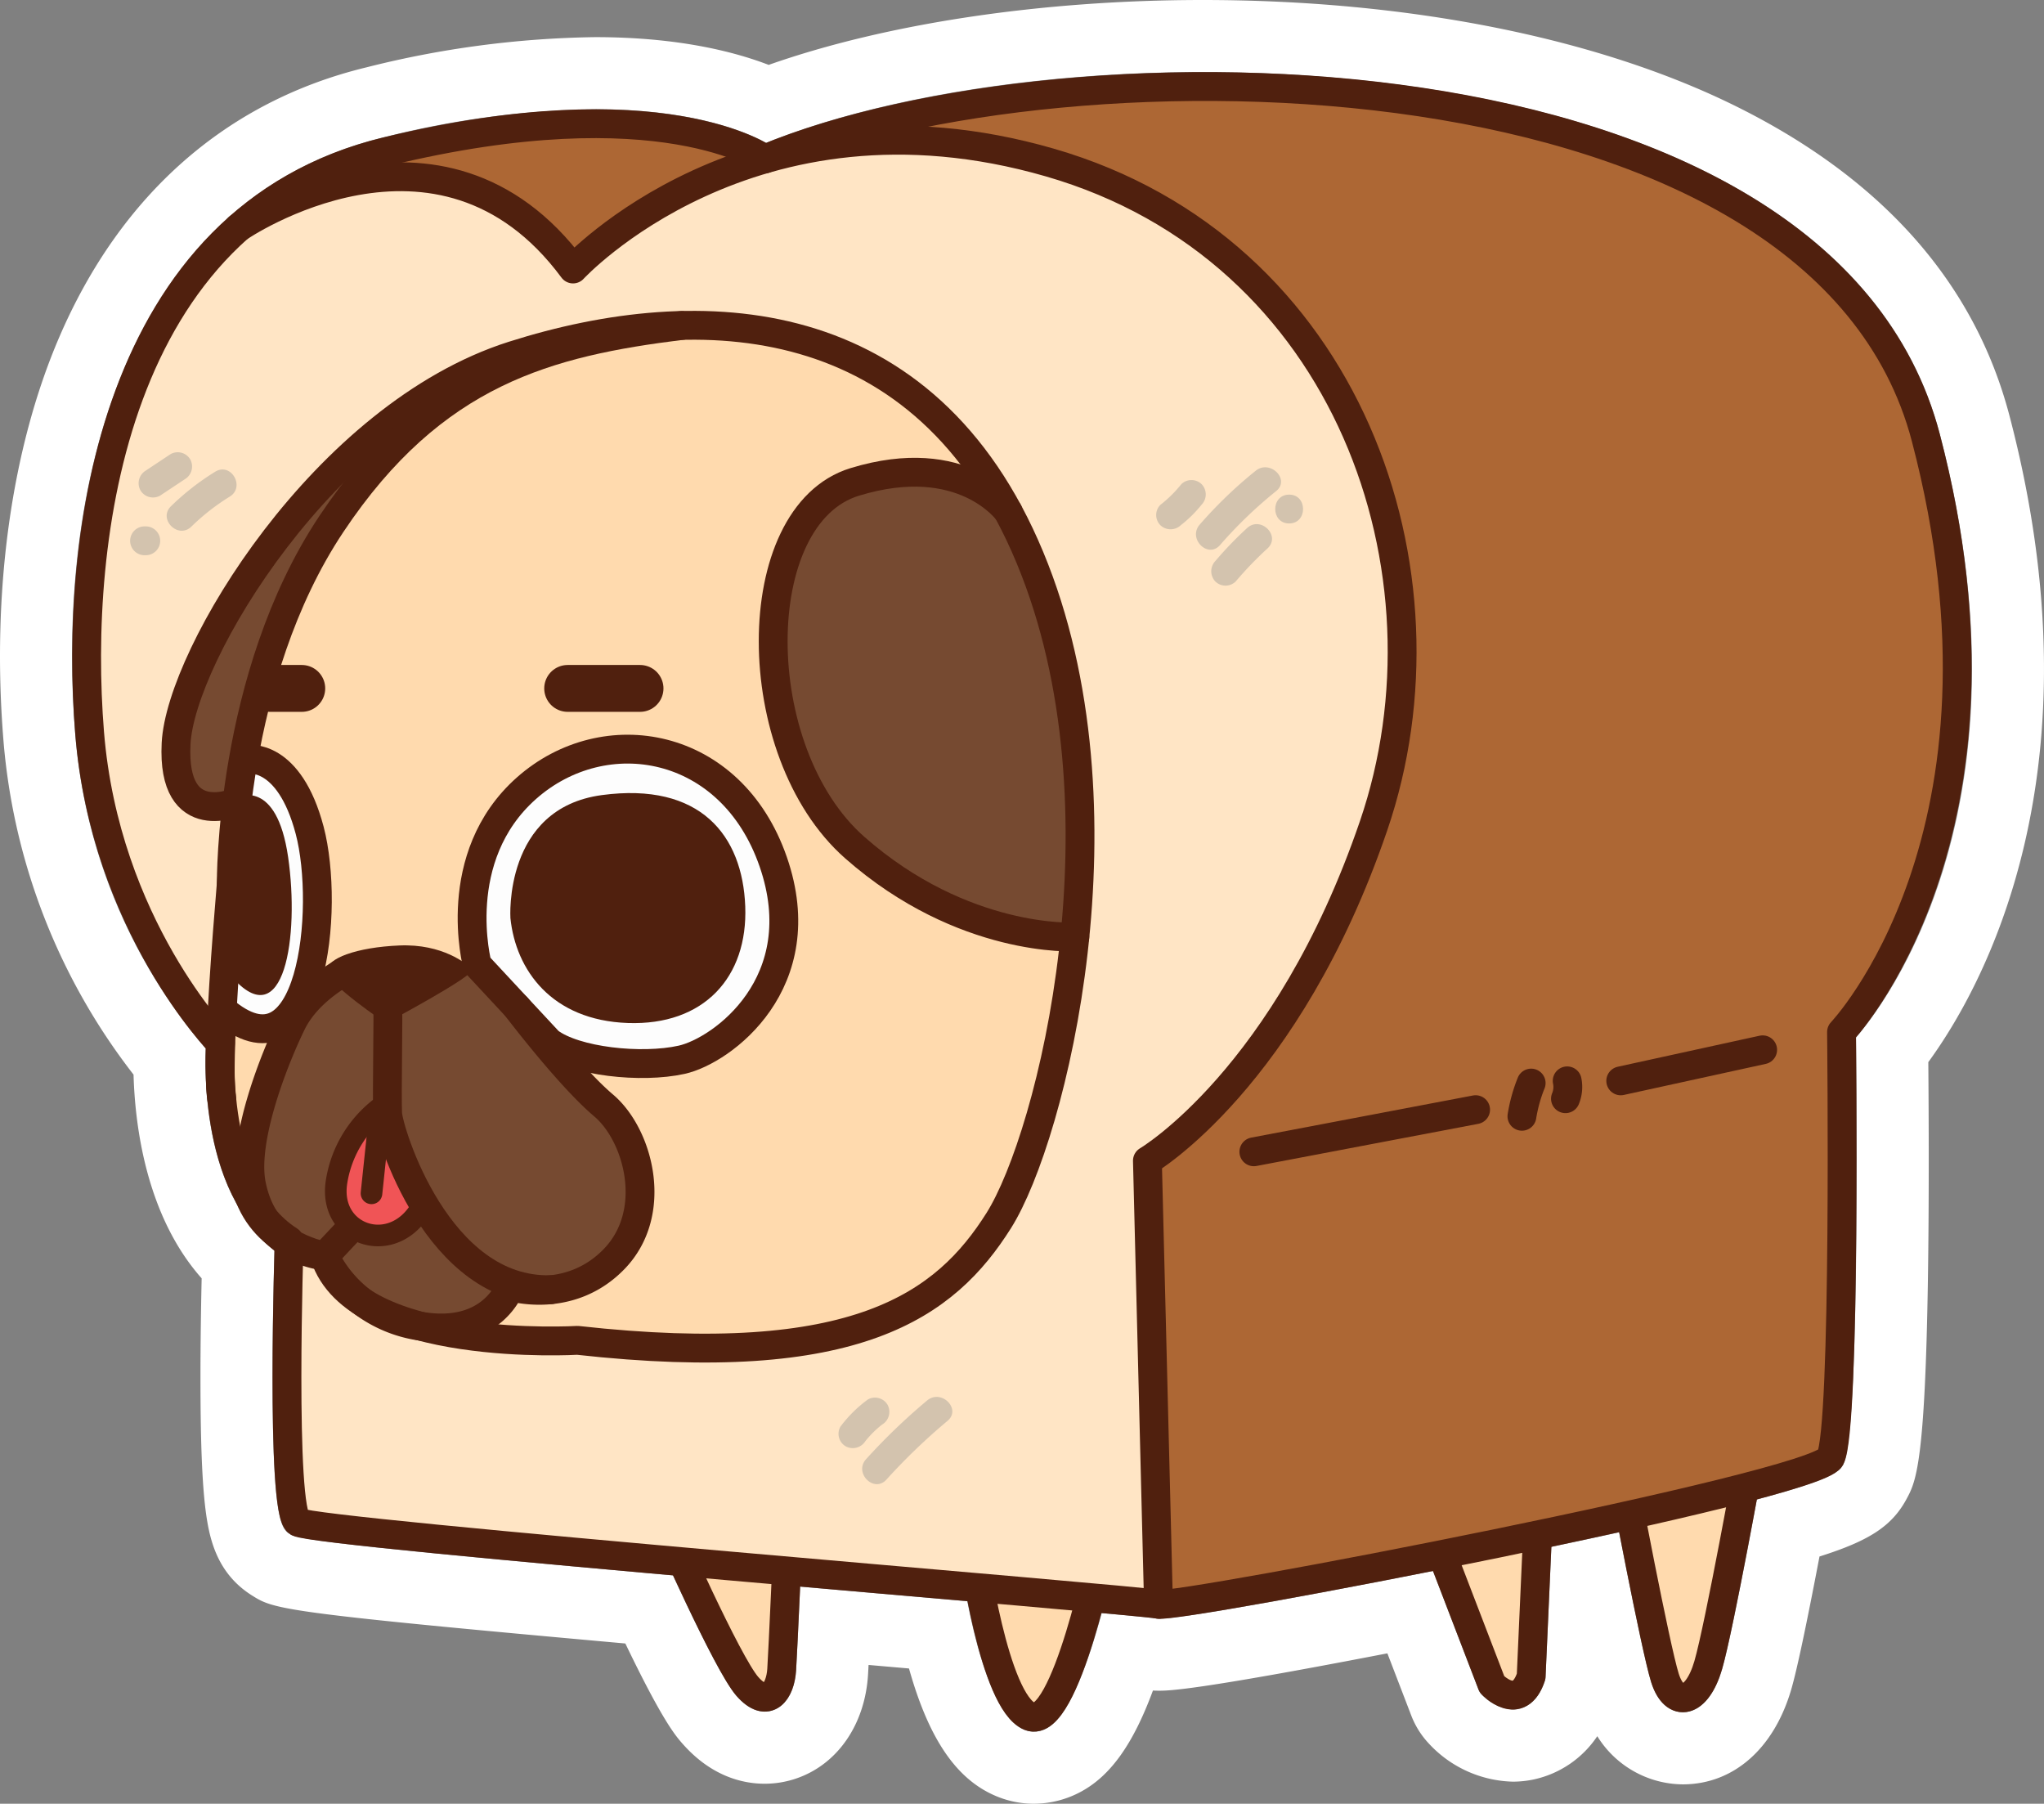 <svg xmlns="http://www.w3.org/2000/svg" viewBox="0 0 283.566 250.183"><rect x="0" y="0" width="283.566" height="250.183" fill="#808080" stroke="none"/><defs><style>.cls-1{fill:#fff;}.cls-2,.cls-5{fill:#ffdaae;}.cls-11,.cls-12,.cls-2,.cls-9{stroke:#50200e;stroke-linecap:round;stroke-linejoin:round;}.cls-2,.cls-9{stroke-width:4px;}.cls-3{fill:#ad6734;}.cls-4{fill:#ffe5c5;}.cls-6{fill:#764a31;}.cls-7{fill:#fdfdfd;}.cls-8{fill:#f05456;}.cls-11,.cls-12,.cls-9{fill:none;}.cls-10{fill:#50200e;}.cls-11{stroke-width:3px;}.cls-12{stroke-width:6.5px;}.cls-13{fill:#d3c3ae;}</style></defs><title>puglie pug bread</title><g id="Layer_7"><path d="M173.02,34.909c24.679,0,50.295,4.163,69.548,13.698,17.639,8.737,28.643,21.012,32.706,36.486,13.564,51.661-7.713,79.214-11.617,83.717.147,13.885.396,55.206-1.786,59.261-.402.747-1.019,1.888-11.967,4.82-1.394,7.511-3.741,19.812-4.829,23.541-1.1,3.77-3.066,5.945-5.398,5.971h-.035c-.956,0-3.216-.42-4.394-4.15-.885-2.799-3.025-13.473-4.454-20.814q-4.284.941-9.399,2.018l-.807,18.06a1.984,1.984,0,0,1-.098.534c-.902,2.75-2.449,3.629-3.589,3.882a3.993,3.993,0,0,1-.868.095,6.708,6.708,0,0,1-4.336-2.12,2.001,2.001,0,0,1-.409-.652l-6.319-16.451c-13.373,2.645-34.193,6.609-38.045,6.61a2.313,2.313,0,0,1-.467-.035c-.481-.087-3.215-.352-7.445-.736-1.785,6.635-4.455,14.26-7.622,15.979a3.743,3.743,0,0,1-1.79.47,3.488,3.488,0,0,1-1.299-.251c-4.064-1.626-6.592-10.911-7.935-17.843-2.413-.21-4.912-.428-7.464-.65q-8.384-.73-15.725-1.374c-.206,4.559-.458,9.972-.566,11.647-.183,2.825-1.38,4.883-3.204,5.504a3.557,3.557,0,0,1-1.15.191c-1.075,0-2.426-.492-3.904-2.174-1.966-2.236-6.063-10.753-8.818-16.728-42.708-3.807-51.857-4.912-53.076-5.674-1.218-.762-2.479-1.549-2.479-21.81,0-7.608.196-15.174.276-17.932-9.737-7.225-9.713-23.61-9.548-27.667a76.417,76.417,0,0,1-18.102-43.653C13.846,92.363,23.626,52.614,59.357,43.97a125.564,125.564,0,0,1,29.389-3.91c13.84 0,21.194,3.266,23.707,4.665,15.484-6.22,37.62-9.816,60.567-9.816M112.275,48.957a1.995,1.995,0,0,1-1.157-.369c-.151-.104-6.778-4.498-22.517-4.498A120.982,120.982,0,0,0,60.297,47.858C17.333,58.252,19.687,115.074,20.595,126.358A72.708,72.708,0,0,0,38.18,168.191a2.003,2.003,0,0,1,.567,1.55c-.015.191-1.309,19.203,8.619,25.546a2.001,2.001,0,0,1,.922,1.751c-.521,15.915-.432,33.615.578,37.302,4.253.809,25.992,2.856,48.769,4.893-.378-.843-.651-1.459-.776-1.745a1.999,1.999,0,0,1,.967-2.61,12.523,12.523,0,0,1,5.215-.888,56.813,56.813,0,0,1,12.98,2.026,1.999,1.999,0,0,1,1.467,2.016c-.007.165-.057,1.304-.13,2.945,5.635.493,11.026.963,15.892,1.386,2.268.197,4.398.383,6.406.558-.341-2.2-.5-3.659-.5-3.714a2,2,0,0,1,2-2h18a1.999,1.999,0,0,1,1.962,2.389c-.235,1.187-.614,3.002-1.115,5.124,4.223.387,6.443.611,7.155.726,2.014-.001,18.15-2.879,36.337-6.478l-.874-2.274a2,2,0,0,1,1.128-2.575l15.333-6.103a2,2,0,0,1,2.737,1.947l-.238,5.316c2.878-.606,5.708-1.212,8.445-1.81-.347-1.808-.575-3.017-.614-3.224a1.999,1.999,0,0,1,1.594-2.336l17.658-3.334a1.987,1.987,0,0,1,1.779.545,1.999,1.999,0,0,1,.561,1.774c-.025.14-.134.744-.304,1.671a39.301,39.301,0,0,0,7.724-2.605c1.165-3.913,1.508-32.446,1.224-57.885a2.003,2.003,0,0,1,.554-1.404c.251-.265,25.178-27.341,11.203-80.562-3.756-14.305-14.056-25.717-30.612-33.917C222.04,42.903,197.093,38.85,173.044,38.85c-22.836 0-44.861,3.655-60,9.954a2.005,2.005,0,0,1-.768.153m60.745-24.048c-22.274,0-43.908,3.256-60.21,9-4.975-1.91-12.798-3.848-24.064-3.849a136.498,136.498,0,0,0-31.741,4.191C37.618,38.941,22.871,51.909,14.358,71.755c-6.626,15.446-9.366,35.236-7.718,55.726a87.033,87.033,0,0,0,18.059,46.479c.204,7.177,1.772,19.6,9.449,28.257-.082,3.674-.166,8.679-.166,13.714,0,9.896.283,16.018.916,19.849.561,3.389,1.779,7.638,6.261,10.44,3.023,1.889,3.736,2.336,51.769,6.644,5.171,10.759,6.983,12.82,7.914,13.88,4.048,4.605,8.442,5.572,11.415,5.572a13.538,13.538,0,0,0,4.375-.726c5.696-1.94,9.512-7.429,9.958-14.324q.032-.502.081-1.424,2.625.229,5.363.467l.244.021c2.797,9.966,6.709,15.555,12.307,17.794a13.446,13.446,0,0,0,5.013.966,13.801,13.801,0,0,0,6.564-1.683c4.068-2.208,7.201-6.55,9.958-14.017q.391.023.802.023c1.403-0,4.923-.001,31.722-5.183l3.307,8.609a11.931,11.931,0,0,0,2.45,3.908A16.407,16.407,0,0,0,216.033,272.028a14.019,14.019,0,0,0,3.04-.333,14.209,14.209,0,0,0,8.692-5.972,14.078,14.078,0,0,0,11.876,6.681c.036,0,.108-0.0.144-.001,6.94-.076,12.506-4.999,14.889-13.17.777-2.663,2.092-8.852,3.918-18.434,6.811-2.156,10.023-4.157,12.084-7.99,1.261-2.342,2.565-4.766,2.959-30.529.165-10.798.118-22.45.053-30.052,7.534-10.314,24.243-40.213,11.256-89.674-4.83-18.394-17.595-32.831-37.94-42.908-19.188-9.504-45.464-14.737-73.987-14.737ZM112.275,58.957a11.945,11.945,0,0,0,4.599-.916c13.836-5.757,34.829-9.191,56.169-9.191,24.809-0,47.293,4.369,63.311,12.303C250.205,68.013,258.744,77.264,261.733,88.648c5.181,19.733,5.266,37.706.251,53.421-3.619,11.341-8.752,17.383-9.129,17.816a11.922,11.922,0,0,0-3.207,8.301c.217,19.451.038,36.379-.319,46.355q-.145-.003-.291-.003a12.013,12.013,0,0,0-2.267.217l-17.621,3.327a12.001,12.001,0,0,0-3.557,1.27,12.013,12.013,0,0,0-10.197-.633L200.051,224.826a11.955,11.955,0,0,0-6.313,5.858c-10.694,2.063-18.858,3.521-23.365,4.251a12.017,12.017,0,0,0-11.218-7.729h-18a11.921,11.921,0,0,0-8.485,3.515,12.158,12.158,0,0,0-1.236,1.446c-1.841-.16-3.745-.326-5.698-.496a11.95,11.95,0,0,0-7.065-5.297,66.474,66.474,0,0,0-15.63-2.383,21.75,21.75,0,0,0-9.535,1.87,12.069,12.069,0,0,0-3.612,2.636c-16.206-1.472-25.982-2.432-31.772-3.056-.202-6.207-.228-16.174.162-28.073a12.055,12.055,0,0,0-5.534-10.506c-3.021-1.93-4.381-10.873-4.026-16.434a12.013,12.013,0,0,0-3.346-9.176,63.565,63.565,0,0,1-14.815-35.692c-.794-9.864-2.978-59.496,32.086-67.979a112.03,112.03,0,0,1,25.953-3.487c11.298,0,16.522,2.599,17.115,2.916a11.924,11.924,0,0,0,6.558,1.951Z" class="cls-1" transform="translate(-6.172 -24.909)"/></g><g id="Layer_6"><path d="M98.689,236.681s8.352,18.937,11.168,22.141,4.564.68,4.758-2.331.874-18.548.874-18.548S103.156,234.544,98.689,236.681Z" class="cls-2" transform="translate(-6.172 -24.909)"/><path d="M141.155,239.206c0,.667,2.889,21.778,7.889,23.778s10.111-23.778,10.111-23.778Z" class="cls-2" transform="translate(-6.172 -24.909)"/><path d="M204.488,235.975l8.667,22.563s3.759,4,5.435-1.111l1.232-27.556Z" class="cls-2" transform="translate(-6.172 -24.909)"/><path d="M231.377,229.872s4.444,23.556,5.778,27.778,4.444,3.556,6-1.778,5.88-29.333,5.88-29.333Z" class="cls-2" transform="translate(-6.172 -24.909)"/></g><g id="Layer_5"><path d="M112.276,46.957S97.976,36.684,59.827,45.914s-43.379,53.84-41.226,80.606,18.152,43.072,18.152,43.072-1.538,20.305,9.537,27.381c0,0-1.231,37.534,1.231,39.072s116.601,10.768,119.37,11.383,91.066-16.306,93.219-20.305,1.538-59.07,1.538-59.07,26.151-27.381,11.691-82.452S154.425,29.421,112.276,46.957Z" class="cls-3" transform="translate(-6.172 -24.909)"/><path d="M166.891,247.428l-1.538-61.531s19.382-11.383,31.381-46.462S193.349,59.45,151.816,47.452,85.67,62.219,85.67,62.219C67.211,37.299,39.288,56.46,39.288,56.46S18.269,73.387,18.189,112.977s16.816,54.623,16.816,54.623.265,13.393,4.283,20.178,6.807,12.913,6.807,12.913l1.426,35.354,24.147,2.811,64.537,5.772Z" class="cls-4" transform="translate(-6.172 -24.909)"/><path d="M40.798,190.974c2.695,6.871,10.414,8.152,10.414,8.152,4.307,13.537,35.073,11.691,35.073,11.691,38.765,4.307,51.071-4.922,58.444-16.613s18.778-57.224,4.315-91.989-45.53-36.303-71.681-27.997S31.215,115.751,30.6,128.058s8.688,7.999,8.688,7.999-3.421,34.881-2.356,41.245" class="cls-5" transform="translate(-6.172 -24.909)"/><path d="M39.067,136.029c1.279-10.285,4.576-25.691,13.069-38.429A68.196,68.196,0,0,1,62.734,84.999s-12.518,4.027-22.466,20.403-10.713,22.956-8.723,28.006S39.067,136.029,39.067,136.029Z" class="cls-6" transform="translate(-6.172 -24.909)"/><path d="M155.284,154.863s-15.467.884-30.542-12.401-15.075-46.093,0-50.708,21.281,4.108,21.281,4.108,7.103,10.673,9.158,29.851S155.284,154.863,155.284,154.863Z" class="cls-6" transform="translate(-6.172 -24.909)"/><path d="M72.382,158.719s-3.979-14.921,6.839-24.495,28.391-6.59,34.214,10.196-7.089,26.236-12.694,27.48-14.806.249-18.412-2.487Z" class="cls-7" transform="translate(-6.172 -24.909)"/><path d="M40.551,130.244s5.72-.995,8.58,9.823.369,35.68-12.125,24.865" class="cls-7" transform="translate(-6.172 -24.909)"/><path d="M77.844,164.59s7.222,9.548,12.071,13.651,7.709,14.797,1.492,21.263-14.44,3.855-14.44,3.855-2.479,7.181-12.488,5.489a17.604,17.604,0,0,1-13.266-9.721c-4.632-.626-8.921-3.602-10.164-9.943s3.233-17.532,5.595-22.367,7.958-7.475,7.958-7.475c4.53,0,8.959-1.137,13.462-.647a10.367,10.367,0,0,1,4.363,1.162,9.737,9.737,0,0,1,2.126,1.94C75.56,162.936,76.935,163.368,77.844,164.59Z" class="cls-6" transform="translate(-6.172 -24.909)"/><path d="M59.912,177.868a16.132,16.132,0,0,0-7.067,11.066c-1.103,7.585,8.347,10.462,12.077,2.931" class="cls-8" transform="translate(-6.172 -24.909)"/></g><g id="Layer_4"><path d="M112.276,46.957S97.976,36.684,59.827,45.914s-43.379,53.84-41.226,80.606,18.152,43.072,18.152,43.072-1.538,20.305,9.537,27.381c0,0-1.231,37.534,1.231,39.072s116.601,10.768,119.37,11.383,91.066-16.306,93.219-20.305,1.538-59.07,1.538-59.07,26.151-27.381,11.691-82.452S154.425,29.421,112.276,46.957Z" class="cls-9" transform="translate(-6.172 -24.909)"/><path d="M39.288,56.46s27.923-19.161,46.382,5.759c0,0,24.612-26.766,66.146-14.767s56.916,56.904,44.918,91.983-31.381,46.462-31.381,46.462l1.538,61.531" class="cls-9" transform="translate(-6.172 -24.909)"/><line x1="173.948" x2="204.713" y1="159.757" y2="153.912" class="cls-9"/><line x1="224.846" x2="244.536" y1="149.917" y2="145.61" class="cls-9"/><path d="M218.59,175.134a21.42,21.42,0,0,0-1.279,4.604" class="cls-9" transform="translate(-6.172 -24.909)"/><path d="M223.589,174.826a4.23,4.23,0,0,1-.238,2.475" class="cls-9" transform="translate(-6.172 -24.909)"/><path d="M40.798,190.974c2.695,6.871,10.414,8.152,10.414,8.152,4.307,13.537,35.073,11.691,35.073,11.691,38.765,4.307,51.071-4.922,58.444-16.613s18.778-57.224,4.315-91.989-45.53-36.303-71.681-27.997S31.215,115.751,30.6,128.058s8.688,7.999,8.688,7.999-3.421,34.881-2.356,41.245" class="cls-9" transform="translate(-6.172 -24.909)"/><path d="M38.259,147.463s-.275-28.635,13.877-49.863,30.144-25.251,48.606-27.547" class="cls-9" transform="translate(-6.172 -24.909)"/><path d="M146.023,95.862s-6.206-8.722-21.281-4.108-15.075,37.424,0,50.708,30.542,12.401,30.542,12.401" class="cls-9" transform="translate(-6.172 -24.909)"/><path d="M72.382,158.719s-3.979-14.921,6.839-24.495,28.391-6.59,34.214,10.196-7.089,26.236-12.694,27.48-14.806.249-18.412-2.487Z" class="cls-9" transform="translate(-6.172 -24.909)"/><path d="M40.551,130.244s5.72-.995,8.58,9.823.369,35.68-12.125,24.865" class="cls-9" transform="translate(-6.172 -24.909)"/><path d="M39.216,135.461s5.341-2.606,6.929,8.337-.513,24.993-7.868,16.538l-.323-9.18Z" class="cls-10" transform="translate(-6.172 -24.909)"/><path d="M76.983,152.253S75.988,137.027,89.666,135.19s19.522,5.595,19.895,15.432-5.736,16.552-16.297,16.179S77.729,159.465,76.983,152.253Z" class="cls-10" transform="translate(-6.172 -24.909)"/><path d="M59.7,166.816s-8.207-5.486-8.207-7.227,4.133-3.293,10.102-3.542,9.358,2.547,10.073,3.293S59.7,166.816,59.7,166.816Z" class="cls-10" transform="translate(-6.172 -24.909)"/><path d="M54.601,159.341s-5.595,2.641-7.958,7.475-6.839,16.025-5.595,22.367,5.532,9.317,10.164,9.943a17.604,17.604,0,0,0,13.266,9.721c10.009,1.692,12.488-5.489,12.488-5.489s8.223,2.611,14.44-3.855,3.357-17.159-1.492-21.263-12.071-13.651-12.071-13.651" class="cls-9" transform="translate(-6.172 -24.909)"/><path d="M59.948,164.19c.124.622-.124,12.683,0,15.17s6.899,24.862,22.66,24.43" class="cls-9" transform="translate(-6.172 -24.909)"/><line x1="48.305" x2="45.04" y1="170.74" y2="174.217" class="cls-9"/><path d="M59.912,177.868a16.132,16.132,0,0,0-7.067,11.066c-1.103,7.585,8.347,10.462,12.077,2.931" class="cls-11" transform="translate(-6.172 -24.909)"/><line x1="51.538" x2="52.667" y1="165.518" y2="154.824" class="cls-11"/><line x1="78.752" x2="88.793" y1="95.484" y2="95.484" class="cls-12"/><line x1="41.866" x2="37.431" y1="95.484" y2="95.484" class="cls-12"/><path d="M175.435,100.503a60.488,60.488,0,0,1,7.775-7.476c2.007-1.612-.839-4.426-2.828-2.828a60.488,60.488,0,0,0-7.775,7.476c-1.683,1.934,1.135,4.775,2.828,2.828Z" class="cls-13" transform="translate(-6.172 -24.909)"/><path d="M177.603,105.558a50.508,50.508,0,0,1,4.408-4.578c1.903-1.742-.932-4.565-2.828-2.828a50.511,50.511,0,0,0-4.408,4.578,2.053,2.053,0,0,0,0,2.828,2.017,2.017,0,0,0,2.828,0Z" class="cls-13" transform="translate(-6.172 -24.909)"/><path d="M185.017,97.514c2.574,0,2.578-4,0-4-2.574,0-2.578,4,0,4Z" class="cls-13" transform="translate(-6.172 -24.909)"/><path d="M169.982,97.76a17.384,17.384,0,0,0,2.899-2.861,2.051,2.051,0,0,0,0-2.828,2.022,2.022,0,0,0-2.828,0,17.384,17.384,0,0,1-2.899,2.861,2.003,2.003,0,0,0,0,2.828,2.062,2.062,0,0,0,2.828,0Z" class="cls-13" transform="translate(-6.172 -24.909)"/><path d="M26.226,101.92h.169a2,2,0,1,0,0-4h-.169a2,2,0,1,0,0,4Z" class="cls-13" transform="translate(-6.172 -24.909)"/><path d="M32.726,97.946a30.489,30.489,0,0,1,5.319-4.155c2.187-1.349.181-4.81-2.019-3.454a35.335,35.335,0,0,0-6.129,4.781c-1.846,1.801.984,4.628,2.828,2.828Z" class="cls-13" transform="translate(-6.172 -24.909)"/><path d="M28.397,93.645l3.446-2.287a2.047,2.047,0,0,0,.718-2.736,2.02,2.02,0,0,0-2.736-.718l-3.446,2.287a2.047,2.047,0,0,0-.718,2.736,2.02,2.02,0,0,0,2.736.718Z" class="cls-13" transform="translate(-6.172 -24.909)"/><path d="M126.226,224.796c-.154.204.08-.099.133-.163q.131-.159.267-.314.34-.388.707-.751.33-.326.681-.631c.282-.244.419-.349.565-.456a2.049,2.049,0,0,0,.718-2.736,2.022,2.022,0,0,0-2.736-.718,18.063,18.063,0,0,0-3.789,3.75,2.005,2.005,0,0,0,.718,2.736,2.06,2.06,0,0,0,2.736-.718Z" class="cls-13" transform="translate(-6.172 -24.909)"/><path d="M129.15,230.129a84.819,84.819,0,0,1,8.469-8.14c1.977-1.653-.865-4.47-2.828-2.828a84.819,84.819,0,0,0-8.469,8.14c-1.725,1.904,1.096,4.741,2.828,2.828Z" class="cls-13" transform="translate(-6.172 -24.909)"/></g></svg>